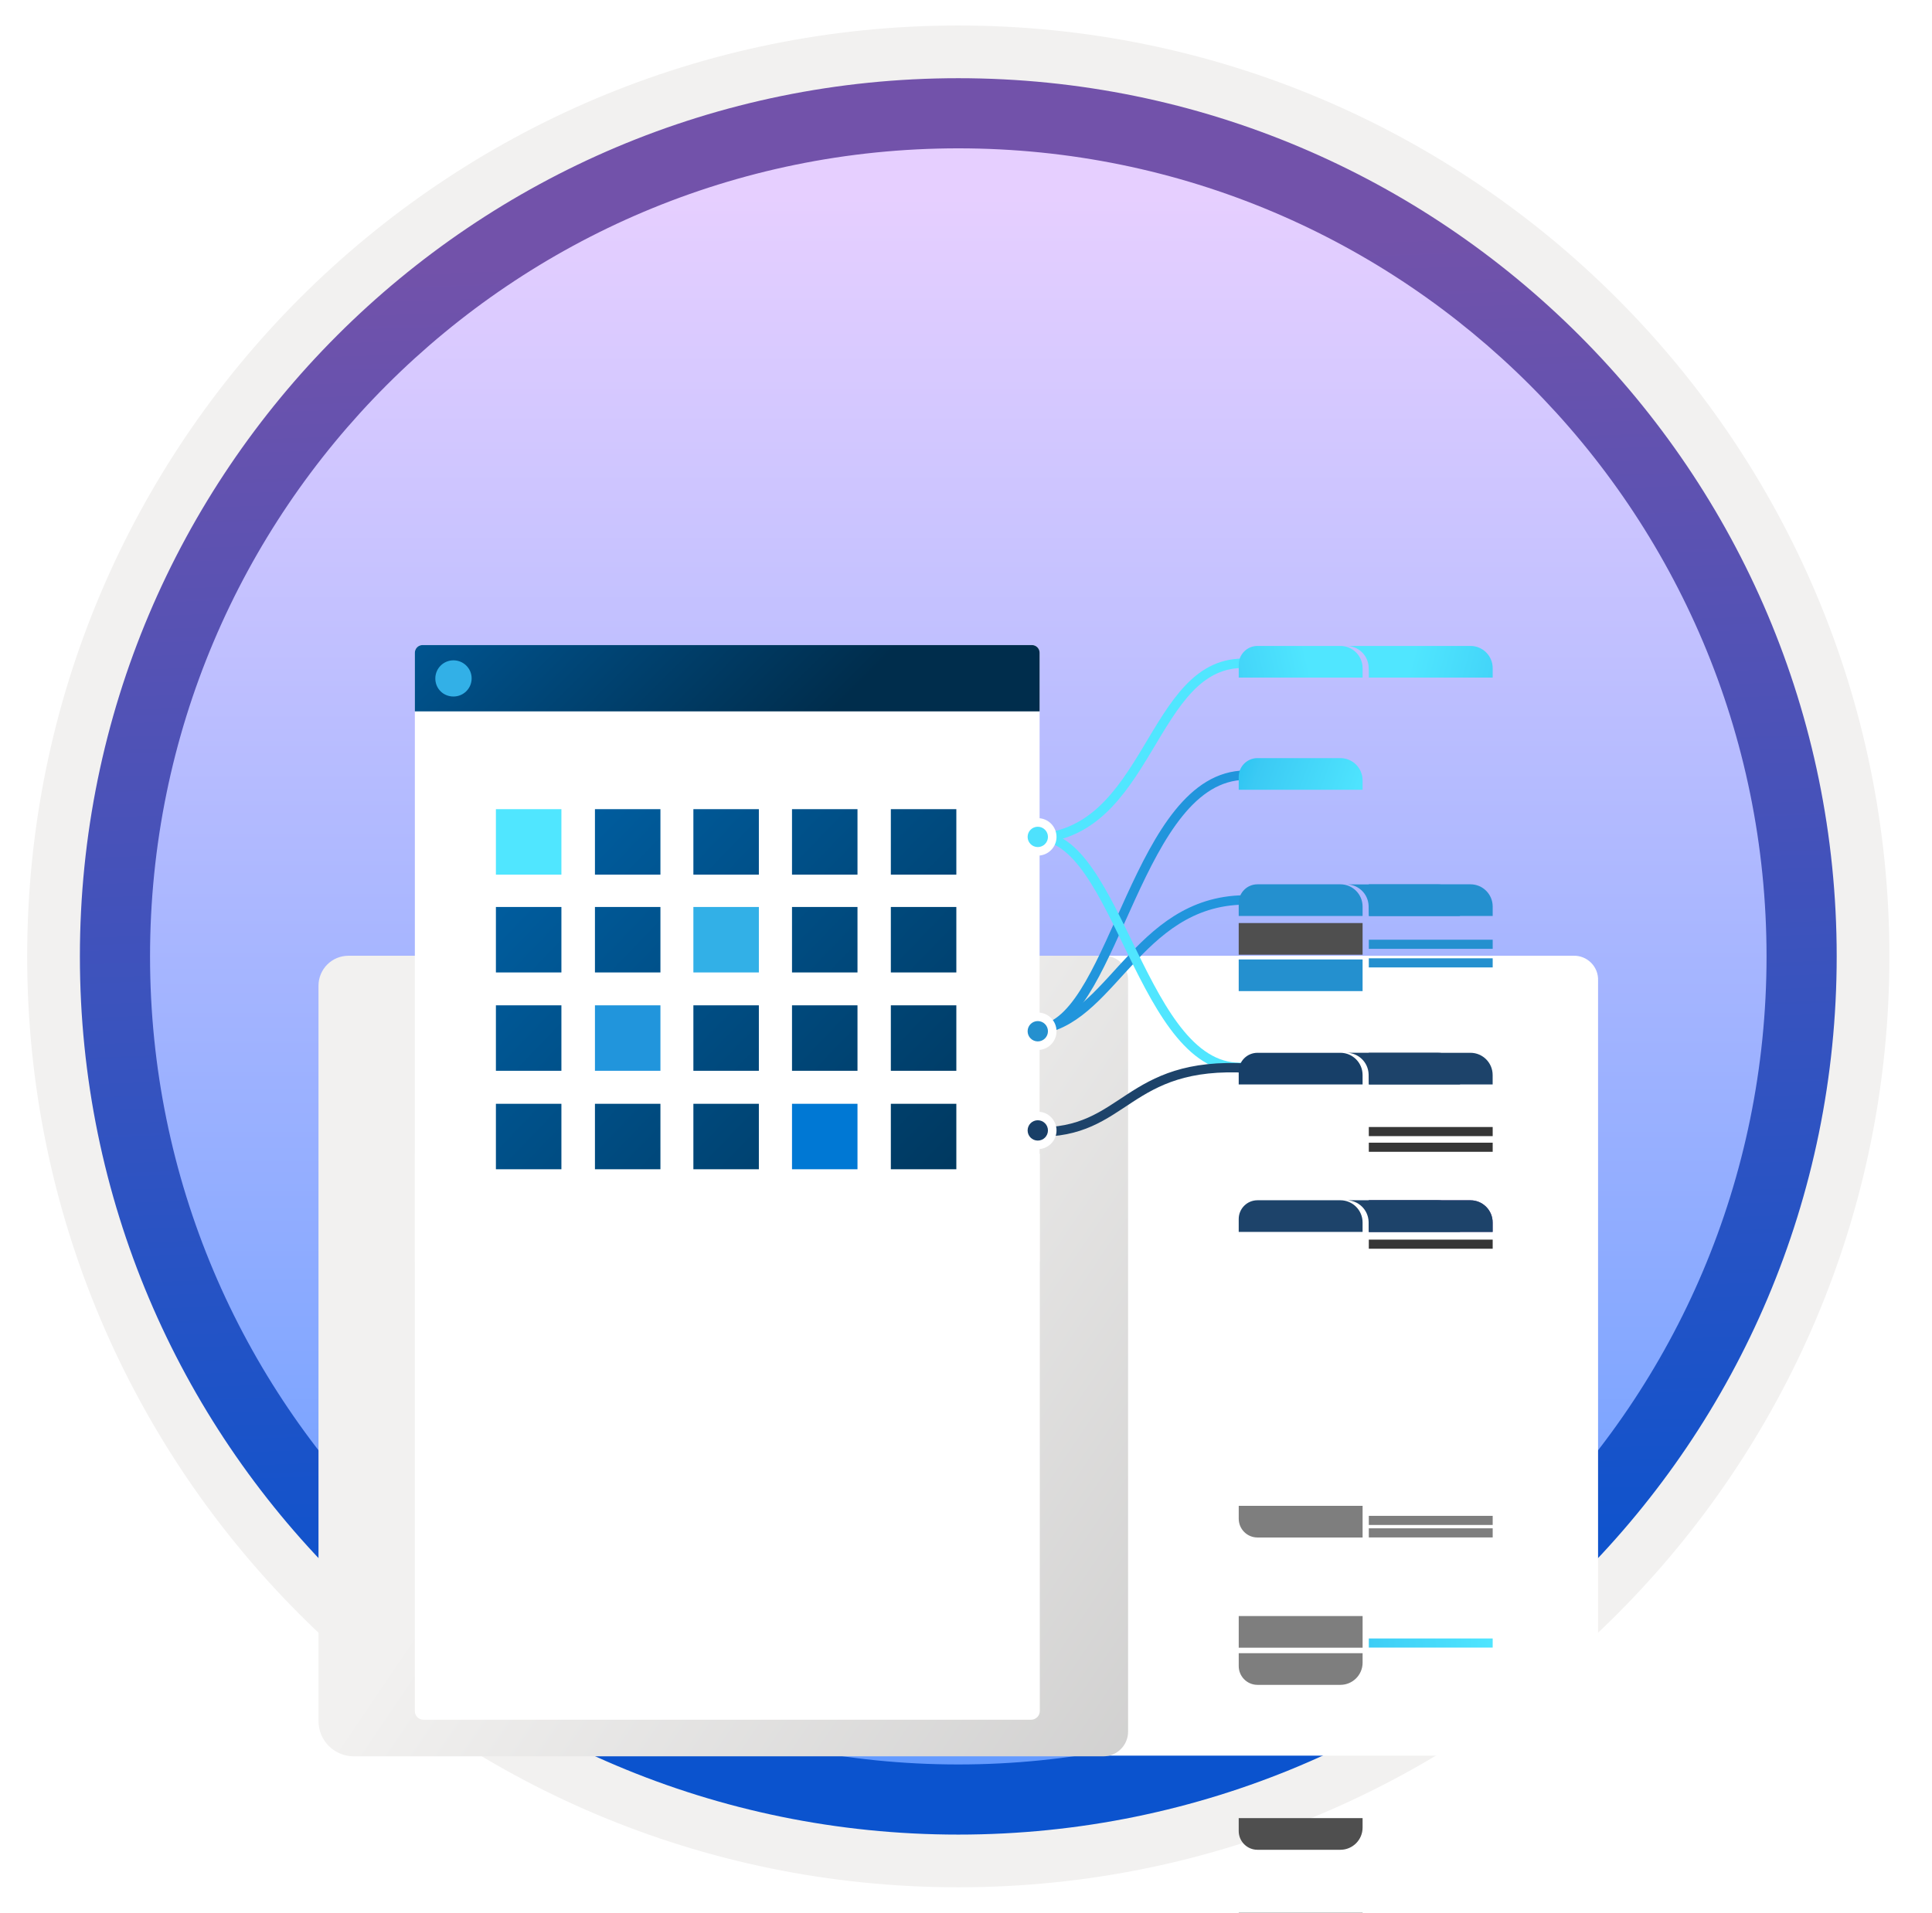 <svg width="103" height="102" viewBox="0 0 103 102" fill="none" xmlns="http://www.w3.org/2000/svg">
<g clip-path="url(#clip0_1729_10067)">
<path d="M51.089 97.81C25.239 97.81 4.279 76.86 4.279 51C4.279 25.14 25.239 4.19 51.089 4.19C76.939 4.19 97.899 25.15 97.899 51C97.899 76.85 76.939 97.81 51.089 97.81Z" fill="url(#paint0_linear_1729_10067)"/>
<path fill-rule="evenodd" clip-rule="evenodd" d="M96.989 51C96.989 76.35 76.439 96.9 51.089 96.9C25.739 96.9 5.189 76.35 5.189 51C5.189 25.65 25.739 5.1 51.089 5.1C76.439 5.1 96.989 25.65 96.989 51ZM51.089 1.36C78.509 1.36 100.729 23.58 100.729 51C100.729 78.42 78.499 100.64 51.089 100.64C23.669 100.64 1.449 78.41 1.449 51C1.449 23.58 23.669 1.36 51.089 1.36Z" fill="#F2F1F0"/>
<path fill-rule="evenodd" clip-rule="evenodd" d="M94.179 51C94.179 74.8 74.889 94.09 51.089 94.09C27.289 94.09 7.999 74.8 7.999 51C7.999 27.2 27.289 7.91 51.089 7.91C74.889 7.91 94.179 27.2 94.179 51ZM51.089 4.17C76.949 4.17 97.919 25.14 97.919 51C97.919 76.86 76.949 97.83 51.089 97.83C25.229 97.83 4.259 76.86 4.259 51C4.259 25.14 25.219 4.17 51.089 4.17Z" fill="url(#paint1_linear_1729_10067)"/>
<g filter="url(#filter0_ddddd_1729_10067)">
<path d="M85.197 31.298L85.197 71.307C85.197 71.479 85.162 71.65 85.096 71.81C85.03 71.969 84.933 72.114 84.811 72.236C84.689 72.358 84.544 72.455 84.385 72.521C84.225 72.587 84.054 72.621 83.881 72.621L58.64 72.621C58.142 72.621 57.664 72.423 57.312 72.071C56.959 71.719 56.761 71.242 56.761 70.744L56.762 31.561C56.762 31.137 56.931 30.731 57.23 30.432C57.529 30.133 57.936 29.965 58.359 29.965L83.882 29.965C84.058 29.959 84.233 29.99 84.396 30.056C84.559 30.121 84.707 30.219 84.831 30.345C84.954 30.47 85.051 30.619 85.114 30.783C85.177 30.947 85.205 31.122 85.197 31.298Z" fill="white"/>
<path d="M60.141 31.297L60.141 71.342C60.141 71.514 60.106 71.686 60.04 71.845C59.974 72.004 59.877 72.149 59.755 72.271C59.633 72.393 59.488 72.49 59.329 72.556C59.169 72.622 58.998 72.656 58.825 72.656L18.859 72.656C18.361 72.656 17.883 72.458 17.531 72.106C17.178 71.754 16.98 71.277 16.98 70.779L16.98 31.56C16.98 31.137 17.149 30.731 17.448 30.432C17.748 30.133 18.154 29.965 18.578 29.965L58.825 29.965C59.001 29.959 59.176 29.99 59.339 30.056C59.503 30.121 59.651 30.219 59.774 30.344C59.898 30.47 59.994 30.619 60.057 30.783C60.12 30.947 60.148 31.122 60.141 31.297Z" fill="url(#paint2_linear_1729_10067)"/>
</g>
<path d="M55.567 54.876C59.442 54.157 60.684 41.367 66.403 41.336" stroke="#2195DC" stroke-width="0.5" stroke-linecap="round"/>
<path d="M54.961 44.719C61.402 44.7 61.263 35.081 66.49 35.378" stroke="#50E6FF" stroke-width="0.5" stroke-linecap="round"/>
<path d="M55.567 54.876C59.442 54.157 60.834 47.667 66.879 48.001" stroke="#2195DC" stroke-width="0.5" stroke-linecap="round"/>
<path d="M55.232 44.584C59.641 44.385 60.867 57.379 66.379 56.906" stroke="#50E6FF" stroke-width="0.5" stroke-linecap="round"/>
<path d="M55.198 60.361C60.071 60.494 59.978 56.556 66.569 56.963" stroke="#1D436A" stroke-width="0.5" stroke-linecap="round"/>
<path d="M22.526 34.398H55.014C55.241 34.398 55.424 34.582 55.424 34.808V67.253C55.424 67.501 55.219 67.716 54.961 67.716H22.58C22.321 67.706 22.117 67.501 22.117 67.253V34.808C22.117 34.582 22.3 34.398 22.526 34.398Z" fill="white"/>
<g filter="url(#filter1_ddddd_1729_10067)">
<path d="M22.58 67.705H54.971C55.219 67.705 55.435 67.5 55.435 67.241V37.523H22.117V67.252C22.117 67.5 22.321 67.705 22.58 67.705Z" fill="white"/>
</g>
<path d="M22.117 37.933H55.424V34.808C55.424 34.582 55.241 34.398 55.014 34.398H22.526C22.3 34.398 22.117 34.582 22.117 34.808V37.933Z" fill="url(#paint3_linear_1729_10067)"/>
<path d="M29.93 58.86H26.438V62.351H29.93V58.86Z" fill="url(#paint4_linear_1729_10067)"/>
<path d="M35.209 58.86H31.718V62.351H35.209V58.86Z" fill="url(#paint5_linear_1729_10067)"/>
<path d="M40.457 58.86H36.966V62.351H40.457V58.86Z" fill="url(#paint6_linear_1729_10067)"/>
<path d="M45.715 58.86H42.224V62.351H45.715V58.86Z" fill="#0078D4"/>
<path d="M50.985 58.86H47.493V62.351H50.985V58.86Z" fill="url(#paint7_linear_1729_10067)"/>
<path d="M29.93 53.609H26.438V57.1H29.93V53.609Z" fill="url(#paint8_linear_1729_10067)"/>
<path d="M35.209 53.609H31.718V57.1H35.209V53.609Z" fill="#2195DC"/>
<path d="M40.457 53.609H36.966V57.1H40.457V53.609Z" fill="url(#paint9_linear_1729_10067)"/>
<path d="M45.715 53.609H42.224V57.1H45.715V53.609Z" fill="url(#paint10_linear_1729_10067)"/>
<path d="M50.985 53.609H47.493V57.1H50.985V53.609Z" fill="url(#paint11_linear_1729_10067)"/>
<path d="M29.93 48.365H26.438V51.856H29.93V48.365Z" fill="url(#paint12_linear_1729_10067)"/>
<path d="M35.209 48.365H31.718V51.856H35.209V48.365Z" fill="url(#paint13_linear_1729_10067)"/>
<path d="M40.457 48.365H36.966V51.856H40.457V48.365Z" fill="#32B0E7"/>
<path d="M45.715 48.365H42.224V51.856H45.715V48.365Z" fill="url(#paint14_linear_1729_10067)"/>
<path d="M50.985 48.365H47.493V51.856H50.985V48.365Z" fill="url(#paint15_linear_1729_10067)"/>
<path d="M29.93 43.149H26.438V46.64H29.93V43.149Z" fill="#50E6FF"/>
<path d="M35.209 43.149H31.718V46.64H35.209V43.149Z" fill="url(#paint16_linear_1729_10067)"/>
<path d="M40.457 43.149H36.966V46.64H40.457V43.149Z" fill="url(#paint17_linear_1729_10067)"/>
<path d="M45.715 43.149H42.224V46.64H45.715V43.149Z" fill="url(#paint18_linear_1729_10067)"/>
<path d="M50.985 43.149H47.493V46.64H50.985V43.149Z" fill="url(#paint19_linear_1729_10067)"/>
<path d="M24.176 37.142C24.708 37.142 25.144 36.713 25.144 36.174C25.144 35.636 24.702 35.212 24.176 35.212C23.643 35.212 23.208 35.642 23.208 36.18C23.208 36.719 23.631 37.142 24.176 37.142Z" fill="#32B0E7"/>
<path d="M71.233 47.16H76.653C77.307 47.16 77.837 47.69 77.837 48.344V48.848H72.986L72.964 48.299C72.94 47.663 72.417 47.16 71.781 47.16H71.233Z" fill="#2490CF"/>
<path d="M71.233 56.139H76.653C77.307 56.139 77.837 56.67 77.837 57.324V57.827H72.986L72.964 57.278C72.94 56.642 72.417 56.139 71.781 56.139H71.233Z" fill="#1D436A"/>
<path d="M72.973 64.004H78.393C79.047 64.004 79.577 64.534 79.577 65.188V65.692H72.973V64.004Z" fill="#634894"/>
<path d="M71.233 64.004H76.653C77.307 64.004 77.837 64.534 77.837 65.188V65.692H72.986L72.964 65.143C72.94 64.507 72.417 64.004 71.781 64.004H71.233Z" fill="#1D436A"/>
<path d="M66.04 35.445C66.04 34.893 66.487 34.445 67.04 34.445H71.46C72.114 34.445 72.644 34.975 72.644 35.63V36.133H66.04V35.445Z" fill="url(#paint20_linear_1729_10067)"/>
<g filter="url(#filter2_ddddd_1729_10067)">
<path d="M66.04 36.484H72.644V38.172H67.04C66.487 38.172 66.04 37.724 66.04 37.172V36.484Z" fill="#7E7E7E"/>
</g>
<path d="M66.039 41.427C66.039 40.875 66.487 40.427 67.039 40.427H71.459C72.113 40.427 72.643 40.957 72.643 41.611V42.115H66.039V41.427Z" fill="url(#paint21_linear_1729_10067)"/>
<g filter="url(#filter3_ddddd_1729_10067)">
<rect x="66.04" y="42.361" width="6.604" height="1.688" fill="#7E7E7E"/>
</g>
<g filter="url(#filter4_ddddd_1729_10067)">
<path d="M66.04 44.342H72.644V44.846C72.644 45.5 72.114 46.03 71.46 46.03H67.04C66.487 46.03 66.04 45.582 66.04 45.03V44.342Z" fill="#7E7E7E"/>
</g>
<path d="M66.039 57.141C66.039 56.589 66.487 56.141 67.039 56.141H71.459C72.113 56.141 72.643 56.672 72.643 57.326V57.829H66.039V57.141Z" fill="#173F68"/>
<g filter="url(#filter5_ddddd_1729_10067)">
<rect x="66.04" y="58.171" width="6.604" height="1.688" fill="#2E2E2E"/>
</g>
<path d="M66.039 65.004C66.039 64.452 66.487 64.004 67.039 64.004H71.459C72.113 64.004 72.643 64.535 72.643 65.189V65.692H66.039V65.004Z" fill="#1D436A"/>
<g filter="url(#filter6_ddddd_1729_10067)">
<path d="M66.04 60.171H72.644V61.859H67.04C66.487 61.859 66.04 61.411 66.04 60.859V60.171Z" fill="#282828"/>
</g>
<g filter="url(#filter7_ddddd_1729_10067)">
<path d="M66.04 66.031H72.644V66.534C72.644 67.189 72.114 67.719 71.46 67.719H67.04C66.487 67.719 66.04 67.271 66.04 66.719V66.031Z" fill="#282828"/>
</g>
<path d="M66.039 48.156C66.039 47.603 66.486 47.156 67.039 47.156H71.459C72.113 47.156 72.643 47.686 72.643 48.34V48.844H66.039V48.156Z" fill="#2490CF"/>
<path d="M66.039 49.222H72.643V50.91H66.039V49.222Z" fill="#4F4F4F"/>
<rect x="66.039" y="51.163" width="6.604" height="1.688" fill="#2490CF"/>
<g filter="url(#filter8_ddddd_1729_10067)">
<path d="M66.039 53.137H72.643V53.641C72.643 54.295 72.113 54.825 71.459 54.825H67.039C66.486 54.825 66.039 54.377 66.039 53.825V53.137Z" fill="#4F4F4F"/>
</g>
<path fill-rule="evenodd" clip-rule="evenodd" d="M78.395 34.445H76.656H72.975H71.784C72.42 34.445 72.943 34.948 72.967 35.584L72.975 35.784V36.133H72.988H77.84H79.579V35.63C79.579 34.975 79.049 34.445 78.395 34.445Z" fill="url(#paint22_linear_1729_10067)"/>
<g filter="url(#filter9_ddddd_1729_10067)">
<rect x="72.975" y="43.557" width="6.604" height="0.486" fill="url(#paint23_linear_1729_10067)"/>
<rect x="72.975" y="37.683" width="6.604" height="0.486" fill="#7E7E7E"/>
<rect x="72.975" y="37.018" width="6.604" height="0.486" fill="#7E7E7E"/>
</g>
<path d="M72.973 56.141H78.393C79.047 56.141 79.577 56.672 79.577 57.326V57.829H72.973V56.141Z" fill="#1D436A"/>
<path d="M72.973 64.007H78.393C79.047 64.007 79.577 64.537 79.577 65.191V65.695H72.973V64.007Z" fill="#1D436A"/>
<path d="M72.975 47.156H78.395C79.049 47.156 79.579 47.686 79.579 48.34V48.844H72.975V47.156Z" fill="#2490CF"/>
<rect x="72.975" y="50.111" width="6.604" height="0.486" fill="#2490CF"/>
<rect x="72.975" y="51.102" width="6.604" height="0.486" fill="#2490CF"/>
<rect x="72.975" y="60.098" width="6.604" height="0.486" fill="#363636"/>
<rect x="72.975" y="60.934" width="6.604" height="0.486" fill="#363636"/>
<rect x="72.975" y="66.103" width="6.604" height="0.486" fill="#363636"/>
<circle cx="55.327" cy="44.627" r="0.999" fill="white"/>
<circle cx="55.327" cy="44.628" r="0.542" fill="#4EE1FD"/>
<circle cx="55.327" cy="54.991" r="0.999" fill="white"/>
<circle cx="55.327" cy="54.991" r="0.542" fill="#2490CF"/>
<circle cx="55.327" cy="60.28" r="0.999" fill="white"/>
<circle cx="55.327" cy="60.28" r="0.542" fill="#193F67"/>
</g>
<defs>
<filter id="filter0_ddddd_1729_10067" x="12.98" y="29.964" width="76.219" height="57.692" filterUnits="userSpaceOnUse" color-interpolation-filters="sRGB">
<feFlood flood-opacity="0" result="BackgroundImageFix"/>
<feColorMatrix in="SourceAlpha" type="matrix" values="0 0 0 0 0 0 0 0 0 0 0 0 0 0 0 0 0 0 127 0" result="hardAlpha"/>
<feOffset/>
<feColorMatrix type="matrix" values="0 0 0 0 0 0 0 0 0 0 0 0 0 0 0 0 0 0 0.1 0"/>
<feBlend mode="normal" in2="BackgroundImageFix" result="effect1_dropShadow_1729_10067"/>
<feColorMatrix in="SourceAlpha" type="matrix" values="0 0 0 0 0 0 0 0 0 0 0 0 0 0 0 0 0 0 127 0" result="hardAlpha"/>
<feOffset dy="1"/>
<feGaussianBlur stdDeviation="0.5"/>
<feColorMatrix type="matrix" values="0 0 0 0 0 0 0 0 0 0 0 0 0 0 0 0 0 0 0.1 0"/>
<feBlend mode="normal" in2="effect1_dropShadow_1729_10067" result="effect2_dropShadow_1729_10067"/>
<feColorMatrix in="SourceAlpha" type="matrix" values="0 0 0 0 0 0 0 0 0 0 0 0 0 0 0 0 0 0 127 0" result="hardAlpha"/>
<feOffset dy="3"/>
<feGaussianBlur stdDeviation="1.5"/>
<feColorMatrix type="matrix" values="0 0 0 0 0 0 0 0 0 0 0 0 0 0 0 0 0 0 0.09 0"/>
<feBlend mode="normal" in2="effect2_dropShadow_1729_10067" result="effect3_dropShadow_1729_10067"/>
<feColorMatrix in="SourceAlpha" type="matrix" values="0 0 0 0 0 0 0 0 0 0 0 0 0 0 0 0 0 0 127 0" result="hardAlpha"/>
<feOffset dy="6"/>
<feGaussianBlur stdDeviation="2"/>
<feColorMatrix type="matrix" values="0 0 0 0 0 0 0 0 0 0 0 0 0 0 0 0 0 0 0.05 0"/>
<feBlend mode="normal" in2="effect3_dropShadow_1729_10067" result="effect4_dropShadow_1729_10067"/>
<feColorMatrix in="SourceAlpha" type="matrix" values="0 0 0 0 0 0 0 0 0 0 0 0 0 0 0 0 0 0 127 0" result="hardAlpha"/>
<feOffset dy="11"/>
<feGaussianBlur stdDeviation="2"/>
<feColorMatrix type="matrix" values="0 0 0 0 0 0 0 0 0 0 0 0 0 0 0 0 0 0 0.01 0"/>
<feBlend mode="normal" in2="effect4_dropShadow_1729_10067" result="effect5_dropShadow_1729_10067"/>
<feBlend mode="normal" in="SourceGraphic" in2="effect5_dropShadow_1729_10067" result="shape"/>
</filter>
<filter id="filter1_ddddd_1729_10067" x="17.117" y="36.523" width="43.318" height="49.182" filterUnits="userSpaceOnUse" color-interpolation-filters="sRGB">
<feFlood flood-opacity="0" result="BackgroundImageFix"/>
<feColorMatrix in="SourceAlpha" type="matrix" values="0 0 0 0 0 0 0 0 0 0 0 0 0 0 0 0 0 0 127 0" result="hardAlpha"/>
<feOffset/>
<feColorMatrix type="matrix" values="0 0 0 0 0 0 0 0 0 0 0 0 0 0 0 0 0 0 0.1 0"/>
<feBlend mode="normal" in2="BackgroundImageFix" result="effect1_dropShadow_1729_10067"/>
<feColorMatrix in="SourceAlpha" type="matrix" values="0 0 0 0 0 0 0 0 0 0 0 0 0 0 0 0 0 0 127 0" result="hardAlpha"/>
<feOffset dy="1"/>
<feGaussianBlur stdDeviation="1"/>
<feColorMatrix type="matrix" values="0 0 0 0 0 0 0 0 0 0 0 0 0 0 0 0 0 0 0.1 0"/>
<feBlend mode="normal" in2="effect1_dropShadow_1729_10067" result="effect2_dropShadow_1729_10067"/>
<feColorMatrix in="SourceAlpha" type="matrix" values="0 0 0 0 0 0 0 0 0 0 0 0 0 0 0 0 0 0 127 0" result="hardAlpha"/>
<feOffset dy="3"/>
<feGaussianBlur stdDeviation="1.5"/>
<feColorMatrix type="matrix" values="0 0 0 0 0 0 0 0 0 0 0 0 0 0 0 0 0 0 0.09 0"/>
<feBlend mode="normal" in2="effect2_dropShadow_1729_10067" result="effect3_dropShadow_1729_10067"/>
<feColorMatrix in="SourceAlpha" type="matrix" values="0 0 0 0 0 0 0 0 0 0 0 0 0 0 0 0 0 0 127 0" result="hardAlpha"/>
<feOffset dy="7"/>
<feGaussianBlur stdDeviation="2"/>
<feColorMatrix type="matrix" values="0 0 0 0 0 0 0 0 0 0 0 0 0 0 0 0 0 0 0.05 0"/>
<feBlend mode="normal" in2="effect3_dropShadow_1729_10067" result="effect4_dropShadow_1729_10067"/>
<feColorMatrix in="SourceAlpha" type="matrix" values="0 0 0 0 0 0 0 0 0 0 0 0 0 0 0 0 0 0 127 0" result="hardAlpha"/>
<feOffset dy="13"/>
<feGaussianBlur stdDeviation="2.5"/>
<feColorMatrix type="matrix" values="0 0 0 0 0 0 0 0 0 0 0 0 0 0 0 0 0 0 0.01 0"/>
<feBlend mode="normal" in2="effect4_dropShadow_1729_10067" result="effect5_dropShadow_1729_10067"/>
<feBlend mode="normal" in="SourceGraphic" in2="effect5_dropShadow_1729_10067" result="shape"/>
</filter>
<filter id="filter2_ddddd_1729_10067" x="56.566" y="34.115" width="25.552" height="37.214" filterUnits="userSpaceOnUse" color-interpolation-filters="sRGB">
<feFlood flood-opacity="0" result="BackgroundImageFix"/>
<feColorMatrix in="SourceAlpha" type="matrix" values="0 0 0 0 0 0 0 0 0 0 0 0 0 0 0 0 0 0 127 0" result="hardAlpha"/>
<feOffset/>
<feColorMatrix type="matrix" values="0 0 0 0 0 0 0 0 0 0 0 0 0 0 0 0 0 0 0.1 0"/>
<feBlend mode="normal" in2="BackgroundImageFix" result="effect1_dropShadow_1729_10067"/>
<feColorMatrix in="SourceAlpha" type="matrix" values="0 0 0 0 0 0 0 0 0 0 0 0 0 0 0 0 0 0 127 0" result="hardAlpha"/>
<feOffset dy="1.184"/>
<feGaussianBlur stdDeviation="1.776"/>
<feColorMatrix type="matrix" values="0 0 0 0 0 0 0 0 0 0 0 0 0 0 0 0 0 0 0.1 0"/>
<feBlend mode="normal" in2="effect1_dropShadow_1729_10067" result="effect2_dropShadow_1729_10067"/>
<feColorMatrix in="SourceAlpha" type="matrix" values="0 0 0 0 0 0 0 0 0 0 0 0 0 0 0 0 0 0 127 0" result="hardAlpha"/>
<feOffset dy="5.921"/>
<feGaussianBlur stdDeviation="2.961"/>
<feColorMatrix type="matrix" values="0 0 0 0 0 0 0 0 0 0 0 0 0 0 0 0 0 0 0.09 0"/>
<feBlend mode="normal" in2="effect2_dropShadow_1729_10067" result="effect3_dropShadow_1729_10067"/>
<feColorMatrix in="SourceAlpha" type="matrix" values="0 0 0 0 0 0 0 0 0 0 0 0 0 0 0 0 0 0 127 0" result="hardAlpha"/>
<feOffset dy="13.026"/>
<feGaussianBlur stdDeviation="4.145"/>
<feColorMatrix type="matrix" values="0 0 0 0 0 0 0 0 0 0 0 0 0 0 0 0 0 0 0.05 0"/>
<feBlend mode="normal" in2="effect3_dropShadow_1729_10067" result="effect4_dropShadow_1729_10067"/>
<feColorMatrix in="SourceAlpha" type="matrix" values="0 0 0 0 0 0 0 0 0 0 0 0 0 0 0 0 0 0 127 0" result="hardAlpha"/>
<feOffset dy="23.684"/>
<feGaussianBlur stdDeviation="4.737"/>
<feColorMatrix type="matrix" values="0 0 0 0 0 0 0 0 0 0 0 0 0 0 0 0 0 0 0.01 0"/>
<feBlend mode="normal" in2="effect4_dropShadow_1729_10067" result="effect5_dropShadow_1729_10067"/>
<feBlend mode="normal" in="SourceGraphic" in2="effect5_dropShadow_1729_10067" result="shape"/>
</filter>
<filter id="filter3_ddddd_1729_10067" x="56.566" y="39.992" width="25.552" height="37.214" filterUnits="userSpaceOnUse" color-interpolation-filters="sRGB">
<feFlood flood-opacity="0" result="BackgroundImageFix"/>
<feColorMatrix in="SourceAlpha" type="matrix" values="0 0 0 0 0 0 0 0 0 0 0 0 0 0 0 0 0 0 127 0" result="hardAlpha"/>
<feOffset/>
<feColorMatrix type="matrix" values="0 0 0 0 0 0 0 0 0 0 0 0 0 0 0 0 0 0 0.1 0"/>
<feBlend mode="normal" in2="BackgroundImageFix" result="effect1_dropShadow_1729_10067"/>
<feColorMatrix in="SourceAlpha" type="matrix" values="0 0 0 0 0 0 0 0 0 0 0 0 0 0 0 0 0 0 127 0" result="hardAlpha"/>
<feOffset dy="1.184"/>
<feGaussianBlur stdDeviation="1.776"/>
<feColorMatrix type="matrix" values="0 0 0 0 0 0 0 0 0 0 0 0 0 0 0 0 0 0 0.1 0"/>
<feBlend mode="normal" in2="effect1_dropShadow_1729_10067" result="effect2_dropShadow_1729_10067"/>
<feColorMatrix in="SourceAlpha" type="matrix" values="0 0 0 0 0 0 0 0 0 0 0 0 0 0 0 0 0 0 127 0" result="hardAlpha"/>
<feOffset dy="5.921"/>
<feGaussianBlur stdDeviation="2.961"/>
<feColorMatrix type="matrix" values="0 0 0 0 0 0 0 0 0 0 0 0 0 0 0 0 0 0 0.09 0"/>
<feBlend mode="normal" in2="effect2_dropShadow_1729_10067" result="effect3_dropShadow_1729_10067"/>
<feColorMatrix in="SourceAlpha" type="matrix" values="0 0 0 0 0 0 0 0 0 0 0 0 0 0 0 0 0 0 127 0" result="hardAlpha"/>
<feOffset dy="13.026"/>
<feGaussianBlur stdDeviation="4.145"/>
<feColorMatrix type="matrix" values="0 0 0 0 0 0 0 0 0 0 0 0 0 0 0 0 0 0 0.05 0"/>
<feBlend mode="normal" in2="effect3_dropShadow_1729_10067" result="effect4_dropShadow_1729_10067"/>
<feColorMatrix in="SourceAlpha" type="matrix" values="0 0 0 0 0 0 0 0 0 0 0 0 0 0 0 0 0 0 127 0" result="hardAlpha"/>
<feOffset dy="23.684"/>
<feGaussianBlur stdDeviation="4.737"/>
<feColorMatrix type="matrix" values="0 0 0 0 0 0 0 0 0 0 0 0 0 0 0 0 0 0 0.01 0"/>
<feBlend mode="normal" in2="effect4_dropShadow_1729_10067" result="effect5_dropShadow_1729_10067"/>
<feBlend mode="normal" in="SourceGraphic" in2="effect5_dropShadow_1729_10067" result="shape"/>
</filter>
<filter id="filter4_ddddd_1729_10067" x="56.566" y="41.974" width="25.552" height="37.214" filterUnits="userSpaceOnUse" color-interpolation-filters="sRGB">
<feFlood flood-opacity="0" result="BackgroundImageFix"/>
<feColorMatrix in="SourceAlpha" type="matrix" values="0 0 0 0 0 0 0 0 0 0 0 0 0 0 0 0 0 0 127 0" result="hardAlpha"/>
<feOffset/>
<feColorMatrix type="matrix" values="0 0 0 0 0 0 0 0 0 0 0 0 0 0 0 0 0 0 0.1 0"/>
<feBlend mode="normal" in2="BackgroundImageFix" result="effect1_dropShadow_1729_10067"/>
<feColorMatrix in="SourceAlpha" type="matrix" values="0 0 0 0 0 0 0 0 0 0 0 0 0 0 0 0 0 0 127 0" result="hardAlpha"/>
<feOffset dy="1.184"/>
<feGaussianBlur stdDeviation="1.776"/>
<feColorMatrix type="matrix" values="0 0 0 0 0 0 0 0 0 0 0 0 0 0 0 0 0 0 0.1 0"/>
<feBlend mode="normal" in2="effect1_dropShadow_1729_10067" result="effect2_dropShadow_1729_10067"/>
<feColorMatrix in="SourceAlpha" type="matrix" values="0 0 0 0 0 0 0 0 0 0 0 0 0 0 0 0 0 0 127 0" result="hardAlpha"/>
<feOffset dy="5.921"/>
<feGaussianBlur stdDeviation="2.961"/>
<feColorMatrix type="matrix" values="0 0 0 0 0 0 0 0 0 0 0 0 0 0 0 0 0 0 0.09 0"/>
<feBlend mode="normal" in2="effect2_dropShadow_1729_10067" result="effect3_dropShadow_1729_10067"/>
<feColorMatrix in="SourceAlpha" type="matrix" values="0 0 0 0 0 0 0 0 0 0 0 0 0 0 0 0 0 0 127 0" result="hardAlpha"/>
<feOffset dy="13.026"/>
<feGaussianBlur stdDeviation="4.145"/>
<feColorMatrix type="matrix" values="0 0 0 0 0 0 0 0 0 0 0 0 0 0 0 0 0 0 0.05 0"/>
<feBlend mode="normal" in2="effect3_dropShadow_1729_10067" result="effect4_dropShadow_1729_10067"/>
<feColorMatrix in="SourceAlpha" type="matrix" values="0 0 0 0 0 0 0 0 0 0 0 0 0 0 0 0 0 0 127 0" result="hardAlpha"/>
<feOffset dy="23.684"/>
<feGaussianBlur stdDeviation="4.737"/>
<feColorMatrix type="matrix" values="0 0 0 0 0 0 0 0 0 0 0 0 0 0 0 0 0 0 0.01 0"/>
<feBlend mode="normal" in2="effect4_dropShadow_1729_10067" result="effect5_dropShadow_1729_10067"/>
<feBlend mode="normal" in="SourceGraphic" in2="effect5_dropShadow_1729_10067" result="shape"/>
</filter>
<filter id="filter5_ddddd_1729_10067" x="56.566" y="55.802" width="25.552" height="37.214" filterUnits="userSpaceOnUse" color-interpolation-filters="sRGB">
<feFlood flood-opacity="0" result="BackgroundImageFix"/>
<feColorMatrix in="SourceAlpha" type="matrix" values="0 0 0 0 0 0 0 0 0 0 0 0 0 0 0 0 0 0 127 0" result="hardAlpha"/>
<feOffset/>
<feColorMatrix type="matrix" values="0 0 0 0 0 0 0 0 0 0 0 0 0 0 0 0 0 0 0.1 0"/>
<feBlend mode="normal" in2="BackgroundImageFix" result="effect1_dropShadow_1729_10067"/>
<feColorMatrix in="SourceAlpha" type="matrix" values="0 0 0 0 0 0 0 0 0 0 0 0 0 0 0 0 0 0 127 0" result="hardAlpha"/>
<feOffset dy="1.184"/>
<feGaussianBlur stdDeviation="1.776"/>
<feColorMatrix type="matrix" values="0 0 0 0 0 0 0 0 0 0 0 0 0 0 0 0 0 0 0.1 0"/>
<feBlend mode="normal" in2="effect1_dropShadow_1729_10067" result="effect2_dropShadow_1729_10067"/>
<feColorMatrix in="SourceAlpha" type="matrix" values="0 0 0 0 0 0 0 0 0 0 0 0 0 0 0 0 0 0 127 0" result="hardAlpha"/>
<feOffset dy="5.921"/>
<feGaussianBlur stdDeviation="2.961"/>
<feColorMatrix type="matrix" values="0 0 0 0 0 0 0 0 0 0 0 0 0 0 0 0 0 0 0.09 0"/>
<feBlend mode="normal" in2="effect2_dropShadow_1729_10067" result="effect3_dropShadow_1729_10067"/>
<feColorMatrix in="SourceAlpha" type="matrix" values="0 0 0 0 0 0 0 0 0 0 0 0 0 0 0 0 0 0 127 0" result="hardAlpha"/>
<feOffset dy="13.026"/>
<feGaussianBlur stdDeviation="4.145"/>
<feColorMatrix type="matrix" values="0 0 0 0 0 0 0 0 0 0 0 0 0 0 0 0 0 0 0.05 0"/>
<feBlend mode="normal" in2="effect3_dropShadow_1729_10067" result="effect4_dropShadow_1729_10067"/>
<feColorMatrix in="SourceAlpha" type="matrix" values="0 0 0 0 0 0 0 0 0 0 0 0 0 0 0 0 0 0 127 0" result="hardAlpha"/>
<feOffset dy="23.684"/>
<feGaussianBlur stdDeviation="4.737"/>
<feColorMatrix type="matrix" values="0 0 0 0 0 0 0 0 0 0 0 0 0 0 0 0 0 0 0.01 0"/>
<feBlend mode="normal" in2="effect4_dropShadow_1729_10067" result="effect5_dropShadow_1729_10067"/>
<feBlend mode="normal" in="SourceGraphic" in2="effect5_dropShadow_1729_10067" result="shape"/>
</filter>
<filter id="filter6_ddddd_1729_10067" x="56.566" y="57.803" width="25.552" height="37.214" filterUnits="userSpaceOnUse" color-interpolation-filters="sRGB">
<feFlood flood-opacity="0" result="BackgroundImageFix"/>
<feColorMatrix in="SourceAlpha" type="matrix" values="0 0 0 0 0 0 0 0 0 0 0 0 0 0 0 0 0 0 127 0" result="hardAlpha"/>
<feOffset/>
<feColorMatrix type="matrix" values="0 0 0 0 0 0 0 0 0 0 0 0 0 0 0 0 0 0 0.1 0"/>
<feBlend mode="normal" in2="BackgroundImageFix" result="effect1_dropShadow_1729_10067"/>
<feColorMatrix in="SourceAlpha" type="matrix" values="0 0 0 0 0 0 0 0 0 0 0 0 0 0 0 0 0 0 127 0" result="hardAlpha"/>
<feOffset dy="1.184"/>
<feGaussianBlur stdDeviation="1.776"/>
<feColorMatrix type="matrix" values="0 0 0 0 0 0 0 0 0 0 0 0 0 0 0 0 0 0 0.1 0"/>
<feBlend mode="normal" in2="effect1_dropShadow_1729_10067" result="effect2_dropShadow_1729_10067"/>
<feColorMatrix in="SourceAlpha" type="matrix" values="0 0 0 0 0 0 0 0 0 0 0 0 0 0 0 0 0 0 127 0" result="hardAlpha"/>
<feOffset dy="5.921"/>
<feGaussianBlur stdDeviation="2.961"/>
<feColorMatrix type="matrix" values="0 0 0 0 0 0 0 0 0 0 0 0 0 0 0 0 0 0 0.09 0"/>
<feBlend mode="normal" in2="effect2_dropShadow_1729_10067" result="effect3_dropShadow_1729_10067"/>
<feColorMatrix in="SourceAlpha" type="matrix" values="0 0 0 0 0 0 0 0 0 0 0 0 0 0 0 0 0 0 127 0" result="hardAlpha"/>
<feOffset dy="13.026"/>
<feGaussianBlur stdDeviation="4.145"/>
<feColorMatrix type="matrix" values="0 0 0 0 0 0 0 0 0 0 0 0 0 0 0 0 0 0 0.05 0"/>
<feBlend mode="normal" in2="effect3_dropShadow_1729_10067" result="effect4_dropShadow_1729_10067"/>
<feColorMatrix in="SourceAlpha" type="matrix" values="0 0 0 0 0 0 0 0 0 0 0 0 0 0 0 0 0 0 127 0" result="hardAlpha"/>
<feOffset dy="23.684"/>
<feGaussianBlur stdDeviation="4.737"/>
<feColorMatrix type="matrix" values="0 0 0 0 0 0 0 0 0 0 0 0 0 0 0 0 0 0 0.01 0"/>
<feBlend mode="normal" in2="effect4_dropShadow_1729_10067" result="effect5_dropShadow_1729_10067"/>
<feBlend mode="normal" in="SourceGraphic" in2="effect5_dropShadow_1729_10067" result="shape"/>
</filter>
<filter id="filter7_ddddd_1729_10067" x="56.566" y="63.663" width="25.552" height="37.214" filterUnits="userSpaceOnUse" color-interpolation-filters="sRGB">
<feFlood flood-opacity="0" result="BackgroundImageFix"/>
<feColorMatrix in="SourceAlpha" type="matrix" values="0 0 0 0 0 0 0 0 0 0 0 0 0 0 0 0 0 0 127 0" result="hardAlpha"/>
<feOffset/>
<feColorMatrix type="matrix" values="0 0 0 0 0 0 0 0 0 0 0 0 0 0 0 0 0 0 0.1 0"/>
<feBlend mode="normal" in2="BackgroundImageFix" result="effect1_dropShadow_1729_10067"/>
<feColorMatrix in="SourceAlpha" type="matrix" values="0 0 0 0 0 0 0 0 0 0 0 0 0 0 0 0 0 0 127 0" result="hardAlpha"/>
<feOffset dy="1.184"/>
<feGaussianBlur stdDeviation="1.776"/>
<feColorMatrix type="matrix" values="0 0 0 0 0 0 0 0 0 0 0 0 0 0 0 0 0 0 0.1 0"/>
<feBlend mode="normal" in2="effect1_dropShadow_1729_10067" result="effect2_dropShadow_1729_10067"/>
<feColorMatrix in="SourceAlpha" type="matrix" values="0 0 0 0 0 0 0 0 0 0 0 0 0 0 0 0 0 0 127 0" result="hardAlpha"/>
<feOffset dy="5.921"/>
<feGaussianBlur stdDeviation="2.961"/>
<feColorMatrix type="matrix" values="0 0 0 0 0 0 0 0 0 0 0 0 0 0 0 0 0 0 0.09 0"/>
<feBlend mode="normal" in2="effect2_dropShadow_1729_10067" result="effect3_dropShadow_1729_10067"/>
<feColorMatrix in="SourceAlpha" type="matrix" values="0 0 0 0 0 0 0 0 0 0 0 0 0 0 0 0 0 0 127 0" result="hardAlpha"/>
<feOffset dy="13.026"/>
<feGaussianBlur stdDeviation="4.145"/>
<feColorMatrix type="matrix" values="0 0 0 0 0 0 0 0 0 0 0 0 0 0 0 0 0 0 0.05 0"/>
<feBlend mode="normal" in2="effect3_dropShadow_1729_10067" result="effect4_dropShadow_1729_10067"/>
<feColorMatrix in="SourceAlpha" type="matrix" values="0 0 0 0 0 0 0 0 0 0 0 0 0 0 0 0 0 0 127 0" result="hardAlpha"/>
<feOffset dy="23.684"/>
<feGaussianBlur stdDeviation="4.737"/>
<feColorMatrix type="matrix" values="0 0 0 0 0 0 0 0 0 0 0 0 0 0 0 0 0 0 0.01 0"/>
<feBlend mode="normal" in2="effect4_dropShadow_1729_10067" result="effect5_dropShadow_1729_10067"/>
<feBlend mode="normal" in="SourceGraphic" in2="effect5_dropShadow_1729_10067" result="shape"/>
</filter>
<filter id="filter8_ddddd_1729_10067" x="56.565" y="50.769" width="25.552" height="37.214" filterUnits="userSpaceOnUse" color-interpolation-filters="sRGB">
<feFlood flood-opacity="0" result="BackgroundImageFix"/>
<feColorMatrix in="SourceAlpha" type="matrix" values="0 0 0 0 0 0 0 0 0 0 0 0 0 0 0 0 0 0 127 0" result="hardAlpha"/>
<feOffset/>
<feColorMatrix type="matrix" values="0 0 0 0 0 0 0 0 0 0 0 0 0 0 0 0 0 0 0.1 0"/>
<feBlend mode="normal" in2="BackgroundImageFix" result="effect1_dropShadow_1729_10067"/>
<feColorMatrix in="SourceAlpha" type="matrix" values="0 0 0 0 0 0 0 0 0 0 0 0 0 0 0 0 0 0 127 0" result="hardAlpha"/>
<feOffset dy="1.184"/>
<feGaussianBlur stdDeviation="1.776"/>
<feColorMatrix type="matrix" values="0 0 0 0 0 0 0 0 0 0 0 0 0 0 0 0 0 0 0.1 0"/>
<feBlend mode="normal" in2="effect1_dropShadow_1729_10067" result="effect2_dropShadow_1729_10067"/>
<feColorMatrix in="SourceAlpha" type="matrix" values="0 0 0 0 0 0 0 0 0 0 0 0 0 0 0 0 0 0 127 0" result="hardAlpha"/>
<feOffset dy="5.921"/>
<feGaussianBlur stdDeviation="2.961"/>
<feColorMatrix type="matrix" values="0 0 0 0 0 0 0 0 0 0 0 0 0 0 0 0 0 0 0.09 0"/>
<feBlend mode="normal" in2="effect2_dropShadow_1729_10067" result="effect3_dropShadow_1729_10067"/>
<feColorMatrix in="SourceAlpha" type="matrix" values="0 0 0 0 0 0 0 0 0 0 0 0 0 0 0 0 0 0 127 0" result="hardAlpha"/>
<feOffset dy="13.026"/>
<feGaussianBlur stdDeviation="4.145"/>
<feColorMatrix type="matrix" values="0 0 0 0 0 0 0 0 0 0 0 0 0 0 0 0 0 0 0.05 0"/>
<feBlend mode="normal" in2="effect3_dropShadow_1729_10067" result="effect4_dropShadow_1729_10067"/>
<feColorMatrix in="SourceAlpha" type="matrix" values="0 0 0 0 0 0 0 0 0 0 0 0 0 0 0 0 0 0 127 0" result="hardAlpha"/>
<feOffset dy="23.684"/>
<feGaussianBlur stdDeviation="4.737"/>
<feColorMatrix type="matrix" values="0 0 0 0 0 0 0 0 0 0 0 0 0 0 0 0 0 0 0.01 0"/>
<feBlend mode="normal" in2="effect4_dropShadow_1729_10067" result="effect5_dropShadow_1729_10067"/>
<feBlend mode="normal" in="SourceGraphic" in2="effect5_dropShadow_1729_10067" result="shape"/>
</filter>
<filter id="filter9_ddddd_1729_10067" x="63.501" y="34.65" width="25.552" height="42.551" filterUnits="userSpaceOnUse" color-interpolation-filters="sRGB">
<feFlood flood-opacity="0" result="BackgroundImageFix"/>
<feColorMatrix in="SourceAlpha" type="matrix" values="0 0 0 0 0 0 0 0 0 0 0 0 0 0 0 0 0 0 127 0" result="hardAlpha"/>
<feOffset/>
<feColorMatrix type="matrix" values="0 0 0 0 0 0 0 0 0 0 0 0 0 0 0 0 0 0 0.1 0"/>
<feBlend mode="normal" in2="BackgroundImageFix" result="effect1_dropShadow_1729_10067"/>
<feColorMatrix in="SourceAlpha" type="matrix" values="0 0 0 0 0 0 0 0 0 0 0 0 0 0 0 0 0 0 127 0" result="hardAlpha"/>
<feOffset dy="1.184"/>
<feGaussianBlur stdDeviation="1.776"/>
<feColorMatrix type="matrix" values="0 0 0 0 0 0 0 0 0 0 0 0 0 0 0 0 0 0 0.1 0"/>
<feBlend mode="normal" in2="effect1_dropShadow_1729_10067" result="effect2_dropShadow_1729_10067"/>
<feColorMatrix in="SourceAlpha" type="matrix" values="0 0 0 0 0 0 0 0 0 0 0 0 0 0 0 0 0 0 127 0" result="hardAlpha"/>
<feOffset dy="5.921"/>
<feGaussianBlur stdDeviation="2.961"/>
<feColorMatrix type="matrix" values="0 0 0 0 0 0 0 0 0 0 0 0 0 0 0 0 0 0 0.09 0"/>
<feBlend mode="normal" in2="effect2_dropShadow_1729_10067" result="effect3_dropShadow_1729_10067"/>
<feColorMatrix in="SourceAlpha" type="matrix" values="0 0 0 0 0 0 0 0 0 0 0 0 0 0 0 0 0 0 127 0" result="hardAlpha"/>
<feOffset dy="13.026"/>
<feGaussianBlur stdDeviation="4.145"/>
<feColorMatrix type="matrix" values="0 0 0 0 0 0 0 0 0 0 0 0 0 0 0 0 0 0 0.05 0"/>
<feBlend mode="normal" in2="effect3_dropShadow_1729_10067" result="effect4_dropShadow_1729_10067"/>
<feColorMatrix in="SourceAlpha" type="matrix" values="0 0 0 0 0 0 0 0 0 0 0 0 0 0 0 0 0 0 127 0" result="hardAlpha"/>
<feOffset dy="23.684"/>
<feGaussianBlur stdDeviation="4.737"/>
<feColorMatrix type="matrix" values="0 0 0 0 0 0 0 0 0 0 0 0 0 0 0 0 0 0 0.01 0"/>
<feBlend mode="normal" in2="effect4_dropShadow_1729_10067" result="effect5_dropShadow_1729_10067"/>
<feBlend mode="normal" in="SourceGraphic" in2="effect5_dropShadow_1729_10067" result="shape"/>
</filter>
<linearGradient id="paint0_linear_1729_10067" x1="51.089" y1="92.831" x2="51.089" y2="10.46" gradientUnits="userSpaceOnUse">
<stop stop-color="#659BFF"/>
<stop offset="1" stop-color="#E6CFFF"/>
</linearGradient>
<linearGradient id="paint1_linear_1729_10067" x1="62.608" y1="86.113" x2="60.214" y2="13.024" gradientUnits="userSpaceOnUse">
<stop stop-color="#0B53CE"/>
<stop offset="1" stop-color="#7252AA"/>
</linearGradient>
<linearGradient id="paint2_linear_1729_10067" x1="37.59" y1="42.553" x2="99.082" y2="84.172" gradientUnits="userSpaceOnUse">
<stop stop-color="#F2F1F0"/>
<stop offset="1" stop-color="#AEAEAE"/>
</linearGradient>
<linearGradient id="paint3_linear_1729_10067" x1="16.071" y1="12.94" x2="54.001" y2="50.523" gradientUnits="userSpaceOnUse">
<stop stop-color="#007ED8"/>
<stop offset="0.707" stop-color="#002D4C"/>
</linearGradient>
<linearGradient id="paint4_linear_1729_10067" x1="2.705" y1="36.027" x2="65.627" y2="96.71" gradientUnits="userSpaceOnUse">
<stop stop-color="#007ED8"/>
<stop offset="0.707" stop-color="#002D4C"/>
</linearGradient>
<linearGradient id="paint5_linear_1729_10067" x1="5.246" y1="33.392" x2="68.169" y2="94.074" gradientUnits="userSpaceOnUse">
<stop stop-color="#007ED8"/>
<stop offset="0.707" stop-color="#002D4C"/>
</linearGradient>
<linearGradient id="paint6_linear_1729_10067" x1="7.778" y1="30.767" x2="70.701" y2="91.449" gradientUnits="userSpaceOnUse">
<stop stop-color="#007ED8"/>
<stop offset="0.707" stop-color="#002D4C"/>
</linearGradient>
<linearGradient id="paint7_linear_1729_10067" x1="12.851" y1="25.506" x2="75.774" y2="86.189" gradientUnits="userSpaceOnUse">
<stop stop-color="#007ED8"/>
<stop offset="0.707" stop-color="#002D4C"/>
</linearGradient>
<linearGradient id="paint8_linear_1729_10067" x1="5.327" y1="33.306" x2="68.249" y2="93.988" gradientUnits="userSpaceOnUse">
<stop stop-color="#007ED8"/>
<stop offset="0.707" stop-color="#002D4C"/>
</linearGradient>
<linearGradient id="paint9_linear_1729_10067" x1="10.4" y1="28.045" x2="73.322" y2="88.728" gradientUnits="userSpaceOnUse">
<stop stop-color="#007ED8"/>
<stop offset="0.707" stop-color="#002D4C"/>
</linearGradient>
<linearGradient id="paint10_linear_1729_10067" x1="12.931" y1="25.421" x2="75.853" y2="86.103" gradientUnits="userSpaceOnUse">
<stop stop-color="#007ED8"/>
<stop offset="0.707" stop-color="#002D4C"/>
</linearGradient>
<linearGradient id="paint11_linear_1729_10067" x1="15.473" y1="22.785" x2="78.395" y2="83.467" gradientUnits="userSpaceOnUse">
<stop stop-color="#007ED8"/>
<stop offset="0.707" stop-color="#002D4C"/>
</linearGradient>
<linearGradient id="paint12_linear_1729_10067" x1="7.948" y1="30.591" x2="70.871" y2="91.273" gradientUnits="userSpaceOnUse">
<stop stop-color="#007ED8"/>
<stop offset="0.707" stop-color="#002D4C"/>
</linearGradient>
<linearGradient id="paint13_linear_1729_10067" x1="10.49" y1="27.955" x2="73.412" y2="88.638" gradientUnits="userSpaceOnUse">
<stop stop-color="#007ED8"/>
<stop offset="0.707" stop-color="#002D4C"/>
</linearGradient>
<linearGradient id="paint14_linear_1729_10067" x1="15.552" y1="22.705" x2="78.475" y2="83.388" gradientUnits="userSpaceOnUse">
<stop stop-color="#007ED8"/>
<stop offset="0.707" stop-color="#002D4C"/>
</linearGradient>
<linearGradient id="paint15_linear_1729_10067" x1="18.095" y1="20.07" x2="81.017" y2="80.752" gradientUnits="userSpaceOnUse">
<stop stop-color="#007ED8"/>
<stop offset="0.707" stop-color="#002D4C"/>
</linearGradient>
<linearGradient id="paint16_linear_1729_10067" x1="13.098" y1="25.25" x2="76.02" y2="85.933" gradientUnits="userSpaceOnUse">
<stop stop-color="#007ED8"/>
<stop offset="0.707" stop-color="#002D4C"/>
</linearGradient>
<linearGradient id="paint17_linear_1729_10067" x1="15.629" y1="22.625" x2="78.552" y2="83.308" gradientUnits="userSpaceOnUse">
<stop stop-color="#007ED8"/>
<stop offset="0.707" stop-color="#002D4C"/>
</linearGradient>
<linearGradient id="paint18_linear_1729_10067" x1="18.16" y1="20.001" x2="81.082" y2="80.683" gradientUnits="userSpaceOnUse">
<stop stop-color="#007ED8"/>
<stop offset="0.707" stop-color="#002D4C"/>
</linearGradient>
<linearGradient id="paint19_linear_1729_10067" x1="20.702" y1="17.365" x2="83.625" y2="78.047" gradientUnits="userSpaceOnUse">
<stop stop-color="#007ED8"/>
<stop offset="0.707" stop-color="#002D4C"/>
</linearGradient>
<linearGradient id="paint20_linear_1729_10067" x1="69.383" y1="33.78" x2="60.366" y2="35.817" gradientUnits="userSpaceOnUse">
<stop stop-color="#50E6FF"/>
<stop offset="0.648" stop-color="#3BCAF4"/>
<stop offset="0.911" stop-color="#1DBFEF"/>
</linearGradient>
<linearGradient id="paint21_linear_1729_10067" x1="73.02" y1="41.813" x2="64.629" y2="38.749" gradientUnits="userSpaceOnUse">
<stop stop-color="#50E6FF"/>
<stop offset="0.648" stop-color="#3BCAF4"/>
<stop offset="0.911" stop-color="#1DBFEF"/>
</linearGradient>
<linearGradient id="paint22_linear_1729_10067" x1="75.633" y1="33.78" x2="86.077" y2="36.565" gradientUnits="userSpaceOnUse">
<stop stop-color="#50E6FF"/>
<stop offset="0.648" stop-color="#3BCAF4"/>
<stop offset="0.911" stop-color="#1DBFEF"/>
</linearGradient>
<linearGradient id="paint23_linear_1729_10067" x1="79.685" y1="43.721" x2="67.859" y2="44.663" gradientUnits="userSpaceOnUse">
<stop stop-color="#50E6FF"/>
<stop offset="0.648" stop-color="#3BCAF4"/>
<stop offset="0.911" stop-color="#1DBFEF"/>
</linearGradient>
<clipPath id="clip0_1729_10067">
<rect width="102" height="102" fill="white" transform="translate(0.089)"/>
</clipPath>
</defs>
</svg>
